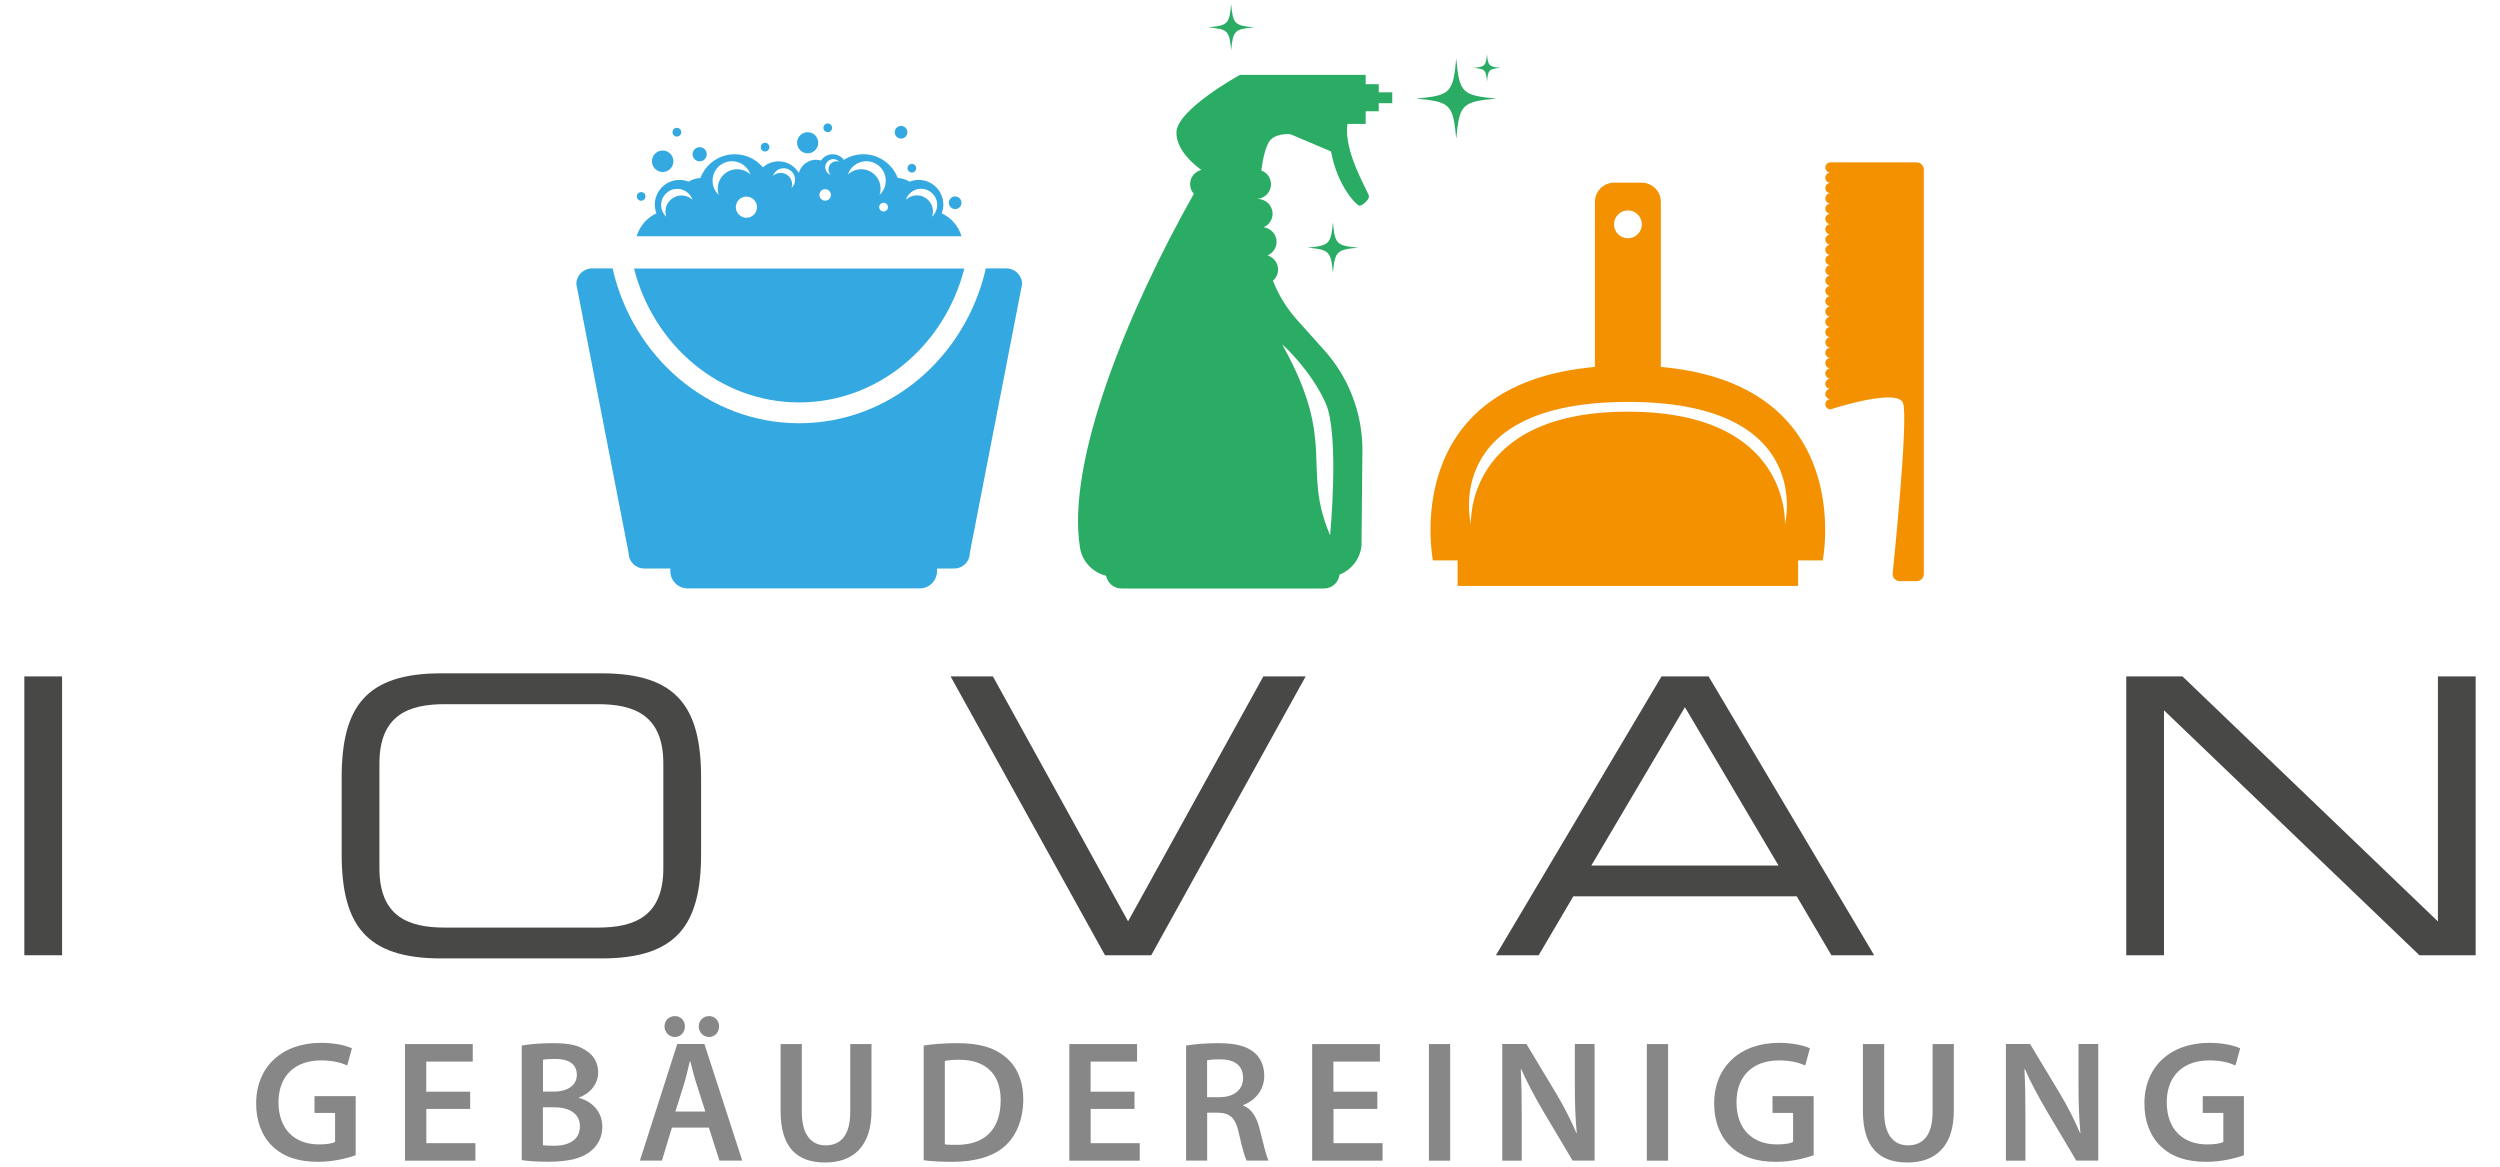<?xml version="1.0" encoding="UTF-8"?>
<svg id="Ebene_1" data-name="Ebene 1" xmlns="http://www.w3.org/2000/svg" viewBox="0 0 300 140">
  <defs>
    <style>
      .cls-1 {
        fill: #2aac65;
      }

      .cls-2 {
        fill: #f39100;
      }

      .cls-3 {
        fill: #484847;
      }

      .cls-4 {
        fill: #868786;
      }

      .cls-5 {
        fill: #34a9e1;
      }
    </style>
  </defs>
  <g>
    <path class="cls-1" d="M174.75,7.02c-.38,4.13-.69,4.44-4.82,4.81,4.13.38,4.43.69,4.82,4.82.38-4.13.69-4.44,4.81-4.82-4.12-.38-4.43-.69-4.81-4.81Z"/>
    <path class="cls-1" d="M178.44,9.79c.13-1.42.24-1.52,1.65-1.65-1.42-.13-1.52-.24-1.65-1.65-.13,1.42-.24,1.52-1.65,1.65,1.41.13,1.52.23,1.65,1.65Z"/>
    <path class="cls-1" d="M159.95,26.67c-.24,2.61-.44,2.81-3.05,3.05,2.61.24,2.81.43,3.05,3.05.24-2.62.43-2.81,3.05-3.05-2.62-.24-2.81-.43-3.05-3.05Z"/>
    <path class="cls-1" d="M147.74,6.05c.22-2.38.4-2.55,2.77-2.77-2.38-.22-2.55-.4-2.77-2.78-.22,2.38-.4,2.56-2.77,2.78,2.38.22,2.55.39,2.77,2.77Z"/>
    <path class="cls-1" d="M165.45,10.1h-1.57v-1.12h-15.08s-7.63,4.19-7.63,6.93c0,2.08,2.02,3.78,2.99,4.48-.77.19-1.35.88-1.35,1.71,0,.45.17.85.45,1.16-7.9,13.98-15.34,32.13-13.66,42.47.27,1.68,1.54,2.97,3.13,3.36.17.87.93,1.53,1.84,1.53h24.31c.97,0,1.76-.73,1.86-1.67,1.42-.55,2.48-1.86,2.64-3.47l.11-11.48c0-4.41-1.62-8.66-4.56-11.95l-3.33-3.72c-1.23-1.38-2.19-2.96-2.85-4.65.38-.32.62-.8.62-1.34,0-.8-.54-1.47-1.27-1.69.64-.27,1.09-.9,1.09-1.63,0-.9-.68-1.63-1.55-1.75.63-.27,1.07-.9,1.07-1.62,0-.97-.78-1.76-1.75-1.77v-.02c.87-.11,1.56-.85,1.56-1.75,0-.76-.49-1.41-1.16-1.65.1-.79.42-2.98,1.12-3.69.87-.87,2.41-.65,2.41-.65l4.83,2.05c.79,4.27,3.12,6.52,3.43,6.52.31,0,1.12-.67,1.13-1.12,0-.45-3.11-5.35-2.58-8.7h2.18v-1.52h1.57v-.97h1.62v-1.3h-1.62v-.97ZM159.11,48.46c1.64,3.85.5,15.77.5,15.77-3.5-8.2.93-10.91-5.71-22.83-.18-.31,3.57,3.21,5.21,7.06Z"/>
  </g>
  <g>
    <path class="cls-5" d="M96.92,18.4c.7,0,1.27-.57,1.27-1.27s-.57-1.27-1.27-1.27-1.27.57-1.27,1.27.57,1.27,1.27,1.27Z"/>
    <path class="cls-5" d="M83.96,19.36c.47,0,.85-.38.85-.85s-.38-.85-.85-.85-.85.38-.85.85.38.85.85.85Z"/>
    <path class="cls-5" d="M91.81,18.18c.29,0,.52-.24.52-.52s-.23-.53-.52-.53-.52.24-.52.53.23.52.52.52Z"/>
    <path class="cls-5" d="M109.42,20.71c.29,0,.52-.24.52-.53s-.24-.52-.52-.52-.52.24-.52.52.23.53.52.53Z"/>
    <path class="cls-5" d="M99.33,15.86c.29,0,.52-.23.52-.52s-.24-.53-.52-.53-.52.24-.52.53.24.52.52.52Z"/>
    <path class="cls-5" d="M81.22,16.39c.29,0,.53-.23.53-.53s-.24-.52-.53-.52-.52.24-.52.52.23.53.52.53Z"/>
    <path class="cls-5" d="M108.13,16.63c.42,0,.76-.34.76-.76s-.34-.76-.76-.76-.76.34-.76.76.34.76.76.76Z"/>
    <path class="cls-5" d="M114.62,25.09c.42,0,.76-.34.76-.76s-.34-.76-.76-.76-.76.34-.76.76.34.76.76.76Z"/>
    <path class="cls-5" d="M76.94,24.09c.29,0,.52-.23.52-.52s-.23-.52-.52-.52-.52.23-.52.52.23.52.52.52Z"/>
    <path class="cls-5" d="M99.93,28.35h15.45c-.36-1.22-1.23-2.22-2.37-2.75.12-.33.19-.68.19-1.05,0-1.64-1.33-2.96-2.96-2.96-.39,0-.76.08-1.1.21-.41-.26-.9-.42-1.41-.44-.63-1.66-2.24-2.85-4.13-2.85-.86,0-1.66.25-2.34.67-.31-.41-.79-.67-1.34-.67-.59,0-1.1.3-1.4.75-.19-.05-.39-.09-.59-.09-.99,0-1.81.67-2.07,1.58-.49-.83-1.39-1.39-2.43-1.39-.72,0-1.38.27-1.88.72-.81-.96-2.02-1.57-3.37-1.57-1.89,0-3.5,1.18-4.13,2.85-.51.02-1,.18-1.41.44-.34-.14-.71-.21-1.1-.21-1.64,0-2.96,1.32-2.96,2.96,0,.37.07.72.19,1.05-1.13.53-2.01,1.53-2.37,2.75h23.51ZM110.12,22.7c1.04-.23,2.07.44,2.3,1.48.15.69-.09,1.37-.57,1.82.11-.32.14-.67.06-1.03-.23-1.04-1.25-1.71-2.3-1.48-.35.08-.66.25-.91.48.21-.62.74-1.12,1.42-1.27ZM106.55,24.86c0,.29-.24.52-.52.52s-.53-.24-.53-.52.23-.53.53-.53.52.23.52.53ZM103.47,19.4c1.26-.27,2.5.53,2.77,1.79.18.83-.11,1.66-.69,2.2.13-.38.16-.81.07-1.24-.27-1.26-1.51-2.06-2.77-1.79-.43.09-.8.3-1.1.57.26-.75.89-1.35,1.72-1.53ZM99.78,19.11c.34-.07.68.05.91.29-.16-.05-.34-.07-.51-.03-.52.11-.85.62-.74,1.15.04.18.12.33.24.46-.31-.1-.56-.36-.63-.71-.11-.52.22-1.04.74-1.15ZM99.02,22.7c.38,0,.69.31.69.69s-.31.69-.69.69-.69-.31-.69-.69.31-.69.69-.69ZM93.76,20.22c.74-.16,1.46.31,1.62,1.05.1.49-.06.97-.4,1.28.07-.23.09-.48.04-.73-.16-.74-.88-1.2-1.62-1.04-.25.05-.47.17-.64.33.15-.44.52-.79,1.01-.9ZM82.2,23.5c-1.04-.22-2.07.44-2.3,1.48-.08.35-.05.7.05,1.03-.48-.45-.72-1.13-.57-1.82.23-1.04,1.25-1.71,2.3-1.48.69.15,1.21.65,1.42,1.27-.25-.23-.56-.4-.91-.48ZM86.25,23.39c-.58-.54-.87-1.36-.69-2.2.27-1.26,1.51-2.06,2.77-1.79.83.18,1.46.78,1.72,1.53-.3-.28-.67-.48-1.1-.57-1.26-.27-2.5.53-2.77,1.79-.09.43-.06.85.07,1.24ZM89.57,26.13c-.7,0-1.27-.57-1.27-1.27s.57-1.27,1.27-1.27,1.27.57,1.27,1.27-.57,1.27-1.27,1.27Z"/>
    <path class="cls-5" d="M79.52,20.64c.71,0,1.29-.58,1.29-1.29s-.58-1.29-1.29-1.29-1.29.58-1.29,1.29.58,1.29,1.29,1.29Z"/>
    <path class="cls-5" d="M95.9,48.29c9.48,0,17.47-6.83,19.82-16.07h-39.64c2.35,9.25,10.34,16.07,19.82,16.07Z"/>
    <path class="cls-5" d="M120.77,32.21h-2.47c-2.42,10.64-11.54,18.58-22.4,18.58s-19.98-7.94-22.39-18.58h-2.47c-1.04,0-1.88.84-1.88,1.88l6.27,32.25c0,1.04.84,1.88,1.88,1.88h3.13v.32c0,1.14.93,2.07,2.07,2.07h27.86c1.15,0,2.07-.93,2.07-2.07v-.32h2.06c1.04,0,1.88-.84,1.88-1.88l6.27-32.25c0-1.04-.84-1.88-1.88-1.88Z"/>
  </g>
  <g>
    <path class="cls-2" d="M230,19.48h-10.34c-.34,0-.62.28-.62.62s.28.61.62.61c-.34,0-.62.28-.62.62s.28.62.62.62c-.34,0-.62.28-.62.62s.28.61.62.61c-.34,0-.62.28-.62.62s.28.62.62.62c-.34,0-.62.28-.62.61s.28.62.62.62c-.34,0-.62.27-.62.62s.28.62.62.62c-.34,0-.62.28-.62.62s.28.62.62.62c-.34,0-.62.28-.62.62s.28.61.62.61c-.34,0-.62.28-.62.62s.28.61.62.61c-.34,0-.62.28-.62.62s.28.61.62.61c-.34,0-.62.28-.62.62s.28.61.62.61c-.34,0-.62.28-.62.62s.28.62.62.62c-.34,0-.62.28-.62.62s.28.62.62.62c-.34,0-.62.27-.62.61s.28.62.62.62c-.34,0-.62.27-.62.62s.28.62.62.62c-.34,0-.62.28-.62.62s.28.61.62.61c-.34,0-.62.27-.62.62s.28.62.62.62c-.34,0-.62.28-.62.62s.28.62.62.62c-.34,0-.62.28-.62.62s.28.62.62.62c-.34,0-.62.27-.62.62s.28.62.62.62c-.34,0-.62.28-.62.62s.28.62.62.62c-.34,0-.62.28-.62.62s.28.61.62.61c-.34,0-.62.28-.62.62s.28.61.62.61c-.34,0-.62.28-.62.62s.28.61.62.61c0,0,8-2.62,8.7-.77.7,1.85-1.25,20.53-1.25,20.53,0,.47.38.85.85.85h2.05c.47,0,.85-.38.85-.85V20.34c0-.47-.38-.85-.85-.85Z"/>
    <path class="cls-2" d="M199.3,44.03v-19.8c0-1.28-1.03-2.31-2.31-2.31h-3.29c-1.27,0-2.31,1.03-2.31,2.31v19.8c-23.66,2.1-19.44,23.22-19.44,23.22h2.96v3.06h40.86v-3.06h2.96s4.22-21.12-19.44-23.22ZM195.35,25.25c.92,0,1.67.75,1.67,1.67s-.75,1.67-1.67,1.67-1.67-.75-1.67-1.67.75-1.67,1.67-1.67ZM214.19,62.96s.84-13.56-18.84-13.56-18.84,13.56-18.84,13.56c0,0-3.77-14.73,18.84-14.73s18.84,14.73,18.84,14.73Z"/>
  </g>
  <g>
    <rect class="cls-3" x="2.92" y="81.17" width="4.53" height="33.46"/>
    <path class="cls-3" d="M72.2,80.8h-19.28c-9.06,0-11.92,4.07-11.92,12.53v9.15c0,8.46,2.87,12.53,11.92,12.53h19.28c9.06,0,11.93-4.07,11.93-12.53v-9.15c0-8.46-2.87-12.53-11.93-12.53ZM79.6,104.19c0,5.82-3.51,7.12-7.86,7.12h-18.35c-4.35,0-7.86-1.29-7.86-7.12v-12.57c0-5.82,3.51-7.12,7.86-7.12h18.35c4.34,0,7.86,1.3,7.86,7.12v12.57Z"/>
    <polygon class="cls-3" points="135.37 110.56 119.15 81.17 114.07 81.17 132.6 114.63 138.15 114.63 156.68 81.17 151.6 81.17 135.37 110.56"/>
    <path class="cls-3" d="M199.38,81.17l-19.87,33.46h5.13l4.16-7.07h26.81l4.16,7.07h5.13l-19.87-33.46h-5.64ZM190.96,103.86l11.23-19,11.23,19h-22.46Z"/>
    <polygon class="cls-3" points="292.55 81.17 292.55 110.57 261.9 81.17 255.15 81.17 255.15 114.63 259.68 114.63 259.68 85.24 290.33 114.63 297.08 114.63 297.08 81.17 292.55 81.17"/>
  </g>
  <g>
    <path class="cls-4" d="M42.67,138.63c-.89.33-2.64.79-4.5.79-2.37,0-4.15-.6-5.48-1.87-1.24-1.18-1.97-3.03-1.95-5.15,0-4.42,3.15-7.26,7.78-7.26,1.72,0,3.07.35,3.71.66l-.56,2.05c-.77-.33-1.7-.6-3.17-.6-2.99,0-5.08,1.76-5.08,5.02s1.95,5.06,4.86,5.06c.91,0,1.6-.12,1.93-.29v-3.49h-2.47v-2.01h4.94v7.08Z"/>
    <path class="cls-4" d="M56.43,133.07h-5.27v4.11h5.89v2.1h-8.45v-13.99h8.13v2.1h-5.58v3.61h5.27v2.07Z"/>
    <path class="cls-4" d="M62.62,125.47c.81-.17,2.28-.29,3.71-.29,1.89,0,3.05.23,4,.89.87.52,1.45,1.43,1.45,2.61,0,1.29-.81,2.47-2.32,3.03v.04c1.47.37,2.82,1.54,2.82,3.47,0,1.24-.54,2.22-1.35,2.88-1,.87-2.64,1.31-5.19,1.31-1.41,0-2.49-.1-3.13-.19v-13.76ZM65.15,130.99h1.31c1.76,0,2.76-.83,2.76-2.01,0-1.31-1-1.91-2.61-1.91-.75,0-1.18.04-1.45.1v3.82ZM65.15,137.43c.33.04.77.06,1.35.06,1.64,0,3.09-.62,3.09-2.34,0-1.62-1.41-2.28-3.17-2.28h-1.27v4.57Z"/>
    <path class="cls-4" d="M80.63,135.31l-1.2,3.96h-2.64l4.48-13.99h3.26l4.54,13.99h-2.74l-1.27-3.96h-4.44ZM79.74,123.17c0-.71.54-1.24,1.27-1.24.66,0,1.18.54,1.18,1.24s-.5,1.27-1.2,1.27-1.25-.58-1.25-1.27ZM84.64,133.38l-1.1-3.44c-.27-.85-.5-1.81-.71-2.61h-.04c-.21.81-.41,1.78-.66,2.61l-1.08,3.44h3.59ZM83.85,123.17c0-.71.54-1.24,1.24-1.24s1.2.54,1.2,1.24-.5,1.27-1.2,1.27-1.24-.58-1.24-1.27Z"/>
    <path class="cls-4" d="M96.22,125.29v8.15c0,2.74,1.14,4,2.86,4,1.85,0,2.95-1.27,2.95-4v-8.15h2.55v7.99c0,4.32-2.22,6.22-5.58,6.22s-5.33-1.8-5.33-6.2v-8.01h2.55Z"/>
    <path class="cls-4" d="M110.83,125.47c1.12-.19,2.55-.29,4.07-.29,2.62,0,4.42.54,5.71,1.62,1.35,1.1,2.18,2.76,2.18,5.15s-.85,4.36-2.18,5.56c-1.39,1.27-3.61,1.91-6.33,1.91-1.49,0-2.61-.08-3.44-.19v-13.76ZM113.38,137.32c.35.06.89.06,1.41.06,3.32.02,5.29-1.81,5.29-5.35.02-3.09-1.76-4.86-4.96-4.86-.81,0-1.39.06-1.74.15v10Z"/>
    <path class="cls-4" d="M136.15,133.07h-5.27v4.11h5.89v2.1h-8.45v-13.99h8.13v2.1h-5.58v3.61h5.27v2.07Z"/>
    <path class="cls-4" d="M142.33,125.47c.95-.17,2.39-.29,3.86-.29,2.01,0,3.38.33,4.32,1.12.77.64,1.2,1.62,1.2,2.8,0,1.81-1.22,3.03-2.53,3.51v.06c1,.37,1.6,1.35,1.95,2.7.44,1.74.81,3.36,1.1,3.9h-2.64c-.21-.41-.54-1.56-.93-3.3-.39-1.83-1.06-2.41-2.51-2.45h-1.29v5.75h-2.53v-13.8ZM144.86,131.66h1.51c1.72,0,2.8-.91,2.8-2.3,0-1.54-1.08-2.24-2.74-2.24-.81,0-1.33.06-1.58.12v4.42Z"/>
    <path class="cls-4" d="M165.29,133.07h-5.27v4.11h5.89v2.1h-8.45v-13.99h8.13v2.1h-5.58v3.61h5.27v2.07Z"/>
    <path class="cls-4" d="M174.02,125.29v13.99h-2.55v-13.99h2.55Z"/>
    <path class="cls-4" d="M180.27,139.27v-13.99h2.9l3.61,6c.93,1.56,1.74,3.17,2.39,4.69h.04c-.17-1.87-.23-3.67-.23-5.81v-4.88h2.37v13.99h-2.64l-3.65-6.14c-.89-1.54-1.83-3.26-2.51-4.83l-.06.02c.1,1.81.12,3.65.12,5.96v5h-2.34Z"/>
    <path class="cls-4" d="M200.17,125.29v13.99h-2.55v-13.99h2.55Z"/>
    <path class="cls-4" d="M217.63,138.63c-.89.33-2.64.79-4.5.79-2.37,0-4.15-.6-5.48-1.87-1.24-1.18-1.97-3.03-1.95-5.15,0-4.42,3.15-7.26,7.78-7.26,1.72,0,3.07.35,3.71.66l-.56,2.05c-.77-.33-1.7-.6-3.17-.6-2.99,0-5.08,1.76-5.08,5.02s1.95,5.06,4.86,5.06c.91,0,1.6-.12,1.93-.29v-3.49h-2.47v-2.01h4.94v7.08Z"/>
    <path class="cls-4" d="M226.1,125.29v8.15c0,2.74,1.14,4,2.86,4,1.85,0,2.95-1.27,2.95-4v-8.15h2.55v7.99c0,4.32-2.22,6.22-5.58,6.22s-5.33-1.8-5.33-6.2v-8.01h2.55Z"/>
    <path class="cls-4" d="M240.71,139.27v-13.99h2.9l3.61,6c.93,1.56,1.74,3.17,2.39,4.69h.04c-.17-1.87-.23-3.67-.23-5.81v-4.88h2.37v13.99h-2.64l-3.65-6.14c-.89-1.54-1.83-3.26-2.51-4.83l-.06.02c.1,1.81.12,3.65.12,5.96v5h-2.34Z"/>
    <path class="cls-4" d="M269.26,138.63c-.89.33-2.64.79-4.5.79-2.37,0-4.15-.6-5.48-1.87-1.24-1.18-1.97-3.03-1.95-5.15,0-4.42,3.15-7.26,7.78-7.26,1.72,0,3.07.35,3.71.66l-.56,2.05c-.77-.33-1.7-.6-3.17-.6-2.99,0-5.08,1.76-5.08,5.02s1.95,5.06,4.86,5.06c.91,0,1.6-.12,1.93-.29v-3.49h-2.47v-2.01h4.94v7.08Z"/>
  </g>
</svg>